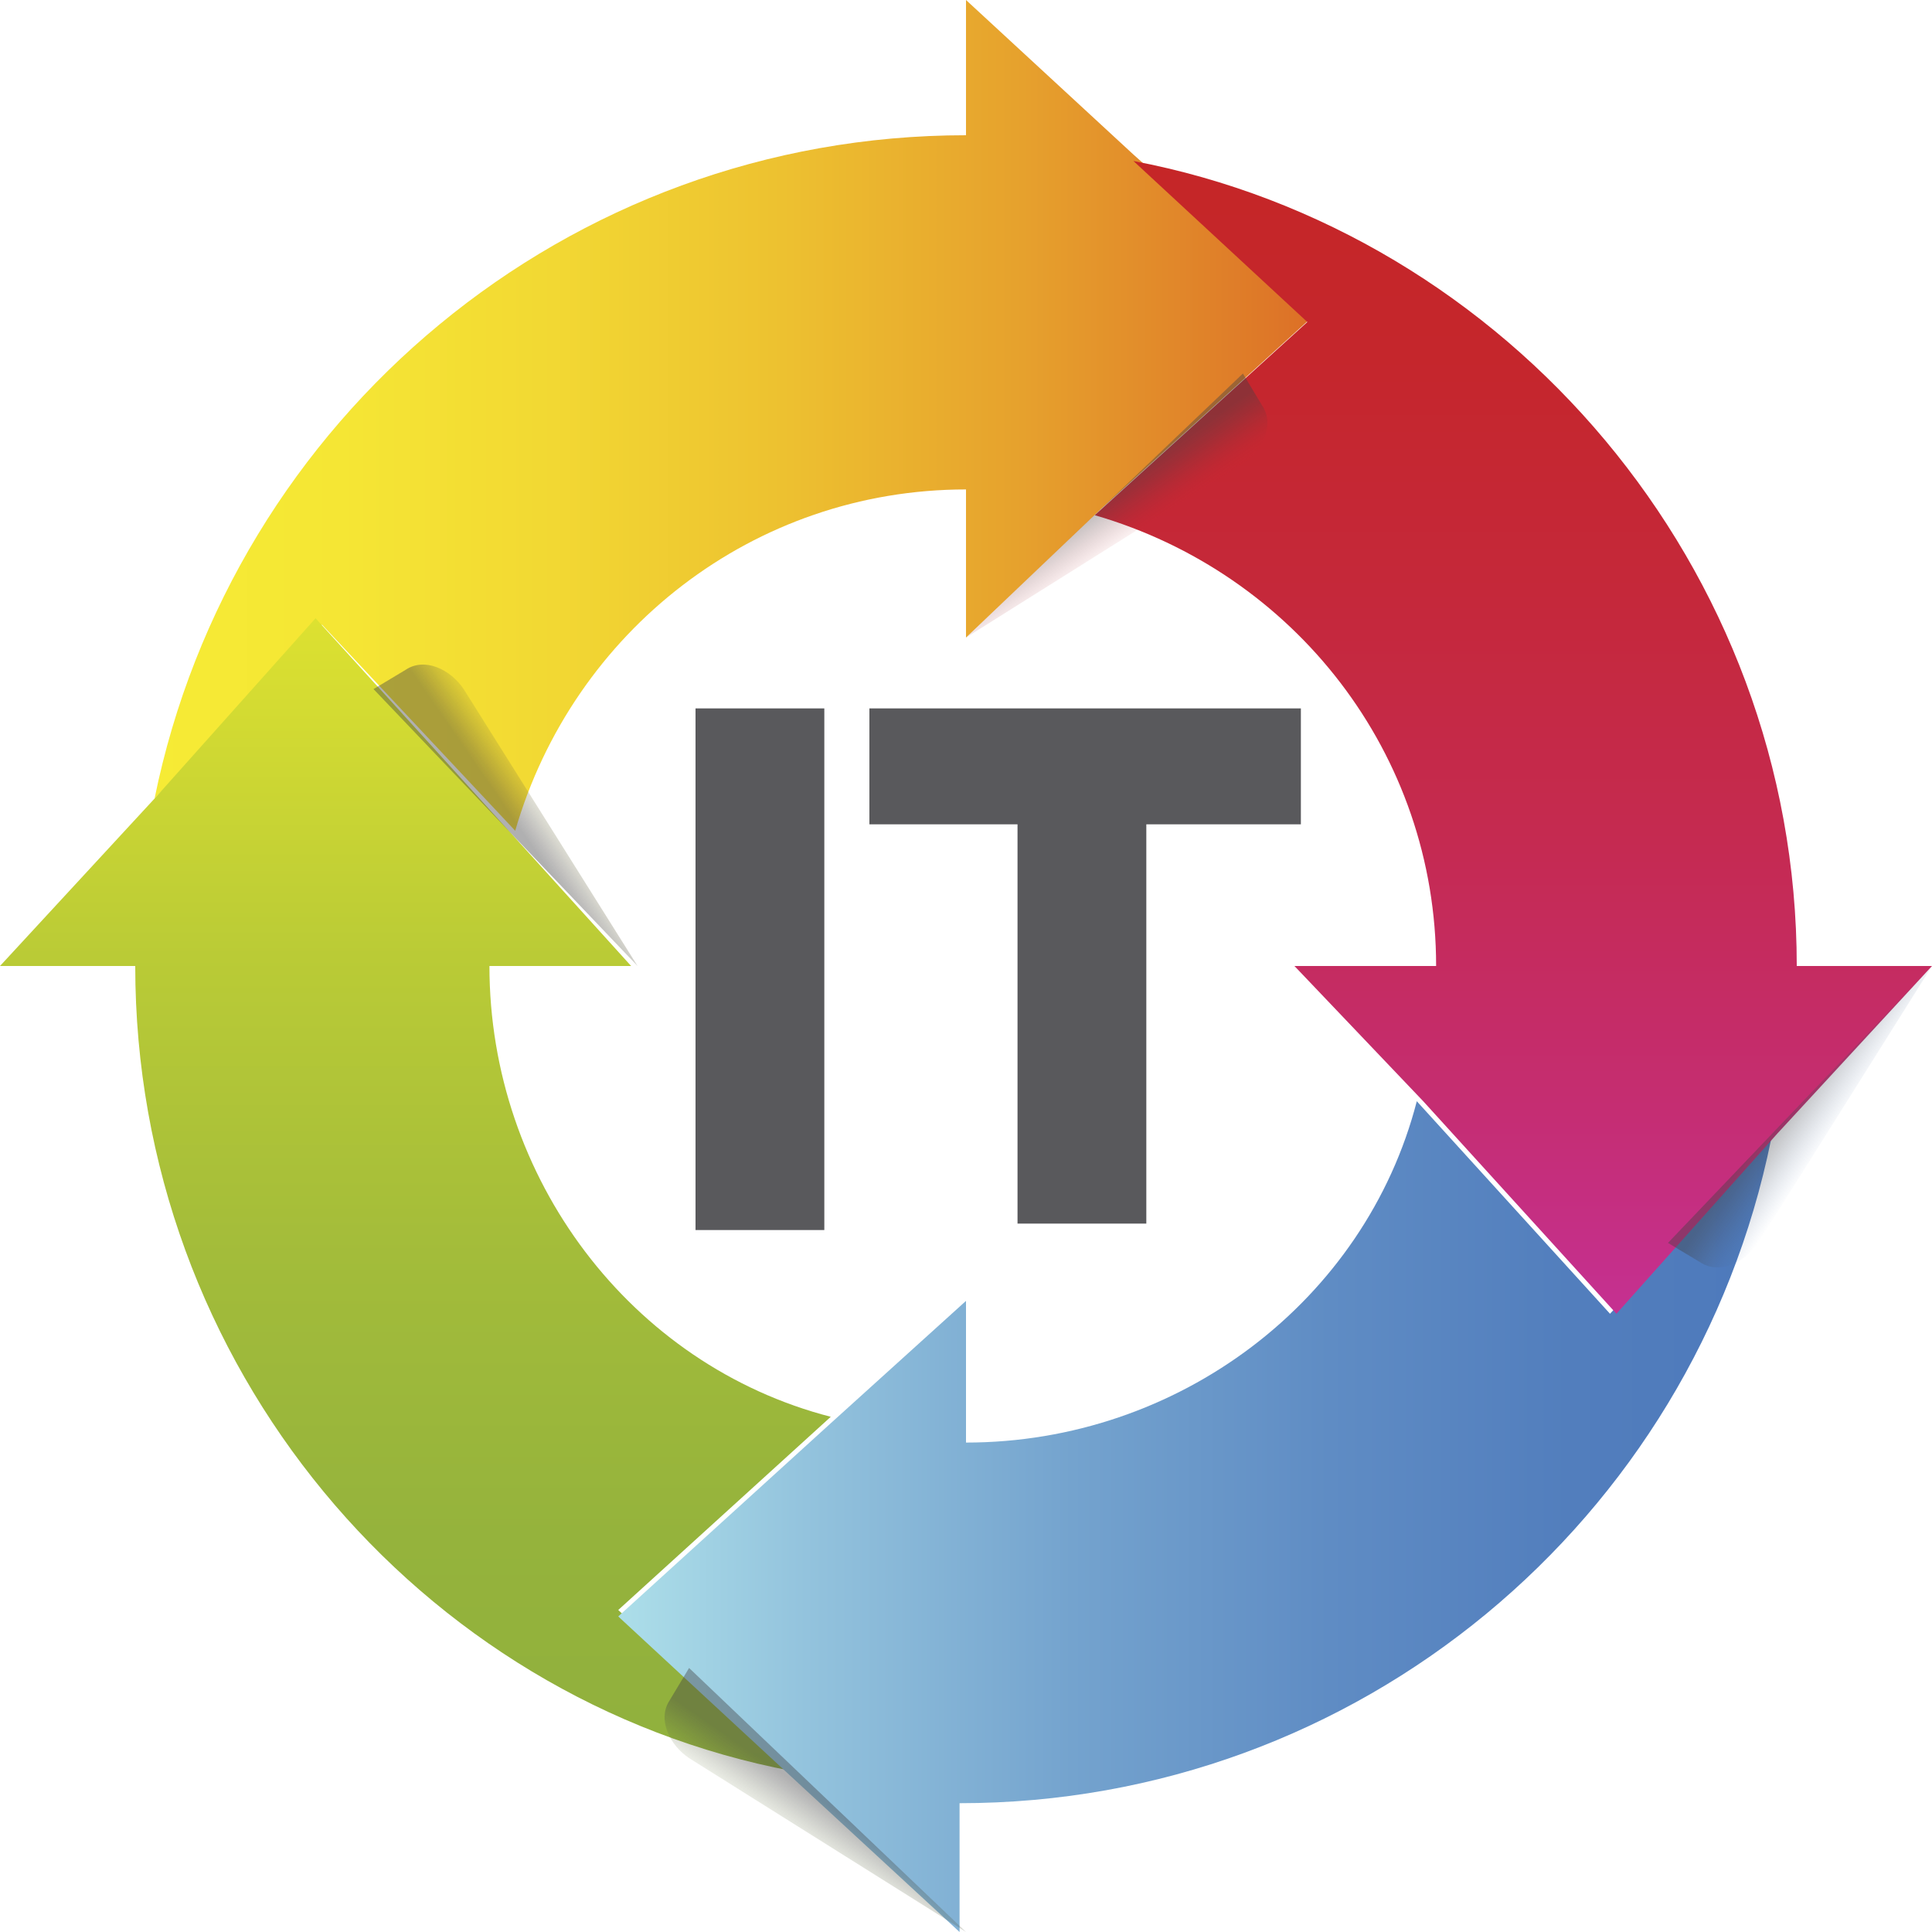 <?xml version="1.0" encoding="utf-8"?>
<!-- Generator: Adobe Illustrator 22.1.0, SVG Export Plug-In . SVG Version: 6.00 Build 0)  -->
<svg version="1.1" id="Layer_1" xmlns="http://www.w3.org/2000/svg" xmlns:xlink="http://www.w3.org/1999/xlink" x="0px" y="0px"
	 viewBox="0 0 30 30" style="enable-background:new 0 0 30 30;" xml:space="preserve">
<style type="text/css">
	.st0{fill:#D1D79D;}
	.st1{fill:url(#XMLID_2_);}
	.st2{fill:url(#XMLID_3_);}
	.st3{opacity:0.5;fill:url(#XMLID_4_);enable-background:new    ;}
	.st4{fill:url(#XMLID_5_);}
	.st5{opacity:0.5;fill:url(#XMLID_6_);enable-background:new    ;}
	.st6{fill:url(#XMLID_7_);}
	.st7{opacity:0.5;fill:url(#XMLID_8_);enable-background:new    ;}
	.st8{opacity:0.5;fill:url(#XMLID_9_);enable-background:new    ;}
	.st9{fill:#59595C;}
</style>
<g>
	<g id="XMLID_454_">
		<g id="XMLID_469_">
			<polygon id="XMLID_470_" class="st0" points="9.9,15 9.9,15 4.9,9.6 4.9,9.6 			"/>
		</g>
		<g id="XMLID_467_">
			<polygon id="XMLID_468_" class="st0" points="15,20.1 15,20.1 9.6,25.1 9.6,25.1 			"/>
		</g>
		<g id="XMLID_465_">
			<polygon id="XMLID_466_" class="st0" points="20.1,15 20.1,15 25.1,20.4 25.1,20.4 			"/>
		</g>
		
			<linearGradient id="XMLID_2_" gradientUnits="userSpaceOnUse" x1="2.4" y1="334.45" x2="20.363" y2="334.45" gradientTransform="matrix(1 0 0 1 0 -328)">
			<stop  offset="0" style="stop-color:#F6EB35"/>
			<stop  offset="0.161" style="stop-color:#F5E634"/>
			<stop  offset="0.346" style="stop-color:#F2D833"/>
			<stop  offset="0.543" style="stop-color:#EDC130"/>
			<stop  offset="0.75" style="stop-color:#E6A12D"/>
			<stop  offset="0.961" style="stop-color:#DE7828"/>
			<stop  offset="1" style="stop-color:#DC6F27"/>
		</linearGradient>
		<path id="XMLID_464_" class="st1" d="M20.4,4.9l-3.3,3l-2.1,2V7.6l0,0c-3.3,0-6.1,2.2-7,5.3L5,9.7l-2.6,2.7
			C3.6,6.5,8.8,2.1,15,2.1l0,0V0l2.6,2.4L20.4,4.9z"/>
		<g id="XMLID_462_">
			<polygon id="XMLID_463_" class="st0" points="15,9.9 15,9.9 20.4,4.9 20.4,4.9 			"/>
		</g>
		
			<linearGradient id="XMLID_3_" gradientUnits="userSpaceOnUse" x1="-1483.386" y1="373.014" x2="-1465.426" y2="373.014" gradientTransform="matrix(4.489700e-11 -1 1 4.489700e-11 -366.564 -1455.789)">
			<stop  offset="0" style="stop-color:#90B03D"/>
			<stop  offset="0.21" style="stop-color:#95B33C"/>
			<stop  offset="0.452" style="stop-color:#A3BC3A"/>
			<stop  offset="0.71" style="stop-color:#BACB36"/>
			<stop  offset="0.978" style="stop-color:#DADF31"/>
			<stop  offset="1" style="stop-color:#DDE131"/>
		</linearGradient>
		<path id="XMLID_461_" class="st2" d="M4.9,9.6l3,3.3L9.8,15H7.6l0,0c0,3.3,2.2,6.2,5.3,7l-3.3,3l2.7,2.5C6.5,26.4,2.1,21.2,2.1,15
			l0,0H0l2.4-2.6L4.9,9.6z"/>
		
			<linearGradient id="XMLID_4_" gradientUnits="userSpaceOnUse" x1="-1378.406" y1="447.735" x2="-1377.82" y2="448.419" gradientTransform="matrix(0.104 -0.995 0.995 0.104 -293.641 -1404.582)">
			<stop  offset="0" style="stop-color:#424143;stop-opacity:0.83"/>
			<stop  offset="0.131" style="stop-color:#474643;stop-opacity:0.722"/>
			<stop  offset="0.282" style="stop-color:#555342;stop-opacity:0.596"/>
			<stop  offset="0.443" style="stop-color:#6C6940;stop-opacity:0.463"/>
			<stop  offset="0.61" style="stop-color:#8C883E;stop-opacity:0.323"/>
			<stop  offset="0.784" style="stop-color:#B6AF3B;stop-opacity:0.179"/>
			<stop  offset="0.959" style="stop-color:#E8DF38;stop-opacity:3.381157e-02"/>
			<stop  offset="1" style="stop-color:#F5EB37;stop-opacity:0"/>
		</linearGradient>
		<path id="XMLID_460_" class="st3" d="M9.9,15l-2.7-4.3c-0.2-0.3-0.6-0.5-0.9-0.3l-0.5,0.3L9.9,15z"/>
		
			<linearGradient id="XMLID_5_" gradientUnits="userSpaceOnUse" x1="-1521.95" y1="-1112.774" x2="-1503.99" y2="-1112.774" gradientTransform="matrix(-1 0 0 -1 -1494.353 -1089.225)">
			<stop  offset="0" style="stop-color:#4D79BB"/>
			<stop  offset="0.18" style="stop-color:#527EBD"/>
			<stop  offset="0.388" style="stop-color:#5F8CC4"/>
			<stop  offset="0.61" style="stop-color:#74A3CE"/>
			<stop  offset="0.84" style="stop-color:#93C3DD"/>
			<stop  offset="1" style="stop-color:#ACDEE9"/>
		</linearGradient>
		<path id="XMLID_459_" class="st4" d="M9.6,25.1l3.3-3l2.1-1.9v2.2l0,0c3.3,0,6.2-2.2,7-5.3l3,3.3l2.5-2.7
			C26.3,23.6,21.1,28,14.9,28l0,0v2l-2.6-2.4L9.6,25.1z"/>
		
			<linearGradient id="XMLID_6_" gradientUnits="userSpaceOnUse" x1="-1440.017" y1="230.204" x2="-1439.43" y2="230.889" gradientTransform="matrix(-0.995 0.104 0.104 0.995 -1443.146 -50.734)">
			<stop  offset="0" style="stop-color:#424143;stop-opacity:0.83"/>
			<stop  offset="0.174" style="stop-color:#454643;stop-opacity:0.686"/>
			<stop  offset="0.374" style="stop-color:#4F5442;stop-opacity:0.52"/>
			<stop  offset="0.587" style="stop-color:#5F6B41;stop-opacity:0.342"/>
			<stop  offset="0.809" style="stop-color:#768B3F;stop-opacity:0.159"/>
			<stop  offset="1" style="stop-color:#8EAD3D;stop-opacity:0"/>
		</linearGradient>
		<path id="XMLID_458_" class="st5" d="M15,30l-4.3-2.7c-0.3-0.2-0.5-0.6-0.3-0.9l0.3-0.5L15,30z"/>
		
			<linearGradient id="XMLID_7_" gradientUnits="userSpaceOnUse" x1="-36.174" y1="-1151.289" x2="-18.214" y2="-1151.289" gradientTransform="matrix(-4.489700e-11 1 -1 -4.489700e-11 -1127.789 38.564)">
			<stop  offset="0" style="stop-color:#C52627"/>
			<stop  offset="0.175" style="stop-color:#C5262C"/>
			<stop  offset="0.378" style="stop-color:#C5283A"/>
			<stop  offset="0.594" style="stop-color:#C52A51"/>
			<stop  offset="0.817" style="stop-color:#C52D71"/>
			<stop  offset="1" style="stop-color:#C53091"/>
		</linearGradient>
		<path id="XMLID_457_" class="st6" d="M25.1,20.4l-3-3.3l-2-2.1h2.2l0,0c0-3.3-2.2-6.1-5.3-7l3.3-3l-2.7-2.5
			C23.4,3.6,27.9,8.8,27.9,15l0,0H30l-2.4,2.6L25.1,20.4z"/>
		
			<linearGradient id="XMLID_8_" gradientUnits="userSpaceOnUse" x1="41.697" y1="113.279" x2="42.284" y2="113.964" gradientTransform="matrix(0.104 0.995 0.995 -0.104 -89.299 -12.642)">
			<stop  offset="0" style="stop-color:#424143;stop-opacity:0.83"/>
			<stop  offset="0.164" style="stop-color:#424348;stop-opacity:0.694"/>
			<stop  offset="0.352" style="stop-color:#444A56;stop-opacity:0.537"/>
			<stop  offset="0.554" style="stop-color:#46556D;stop-opacity:0.37"/>
			<stop  offset="0.764" style="stop-color:#49648D;stop-opacity:0.196"/>
			<stop  offset="0.979" style="stop-color:#4D77B6;stop-opacity:1.781183e-02"/>
			<stop  offset="1" style="stop-color:#4D79BB;stop-opacity:0"/>
		</linearGradient>
		<path id="XMLID_456_" class="st7" d="M30,15l-2.7,4.3c-0.2,0.3-0.6,0.5-0.9,0.3l-0.5-0.3L30,15z"/>
		
			<linearGradient id="XMLID_9_" gradientUnits="userSpaceOnUse" x1="95.251" y1="254.106" x2="95.838" y2="254.79" gradientTransform="matrix(0.995 0.104 -0.104 0.995 -51.206 -255.077)">
			<stop  offset="0" style="stop-color:#424143;stop-opacity:0.83"/>
			<stop  offset="0.135" style="stop-color:#474042;stop-opacity:0.718"/>
			<stop  offset="0.291" style="stop-color:#553D40;stop-opacity:0.589"/>
			<stop  offset="0.457" style="stop-color:#6C393C;stop-opacity:0.451"/>
			<stop  offset="0.63" style="stop-color:#8C3237;stop-opacity:0.307"/>
			<stop  offset="0.809" style="stop-color:#B62A30;stop-opacity:0.158"/>
			<stop  offset="0.991" style="stop-color:#E82127;stop-opacity:7.700622e-03"/>
			<stop  offset="1" style="stop-color:#EB2027;stop-opacity:0"/>
		</linearGradient>
		<path id="XMLID_455_" class="st8" d="M15,9.9l4.3-2.7c0.3-0.2,0.5-0.6,0.3-0.9l-0.3-0.5L15,9.9z"/>
	</g>
	
    
    <animateTransform attributeName="transform"
                      attributeType="XML"
                      type="rotate"
                      from="0 15 15"
                      to="360 15 15"
                      dur="2s"
                      repeatCount="indefinite" />
</g>
<g id="XMLID_471_">
	<rect id="XMLID_473_" x="10.8" y="11" class="st9" width="2" height="8.1"/>
	<polygon id="XMLID_472_" class="st9" points="13.5,11 13.5,12.8 15.8,12.8 15.8,19 17.8,19 17.8,12.8 20.2,12.8 20.2,11 	"/>
</g>
</svg>

